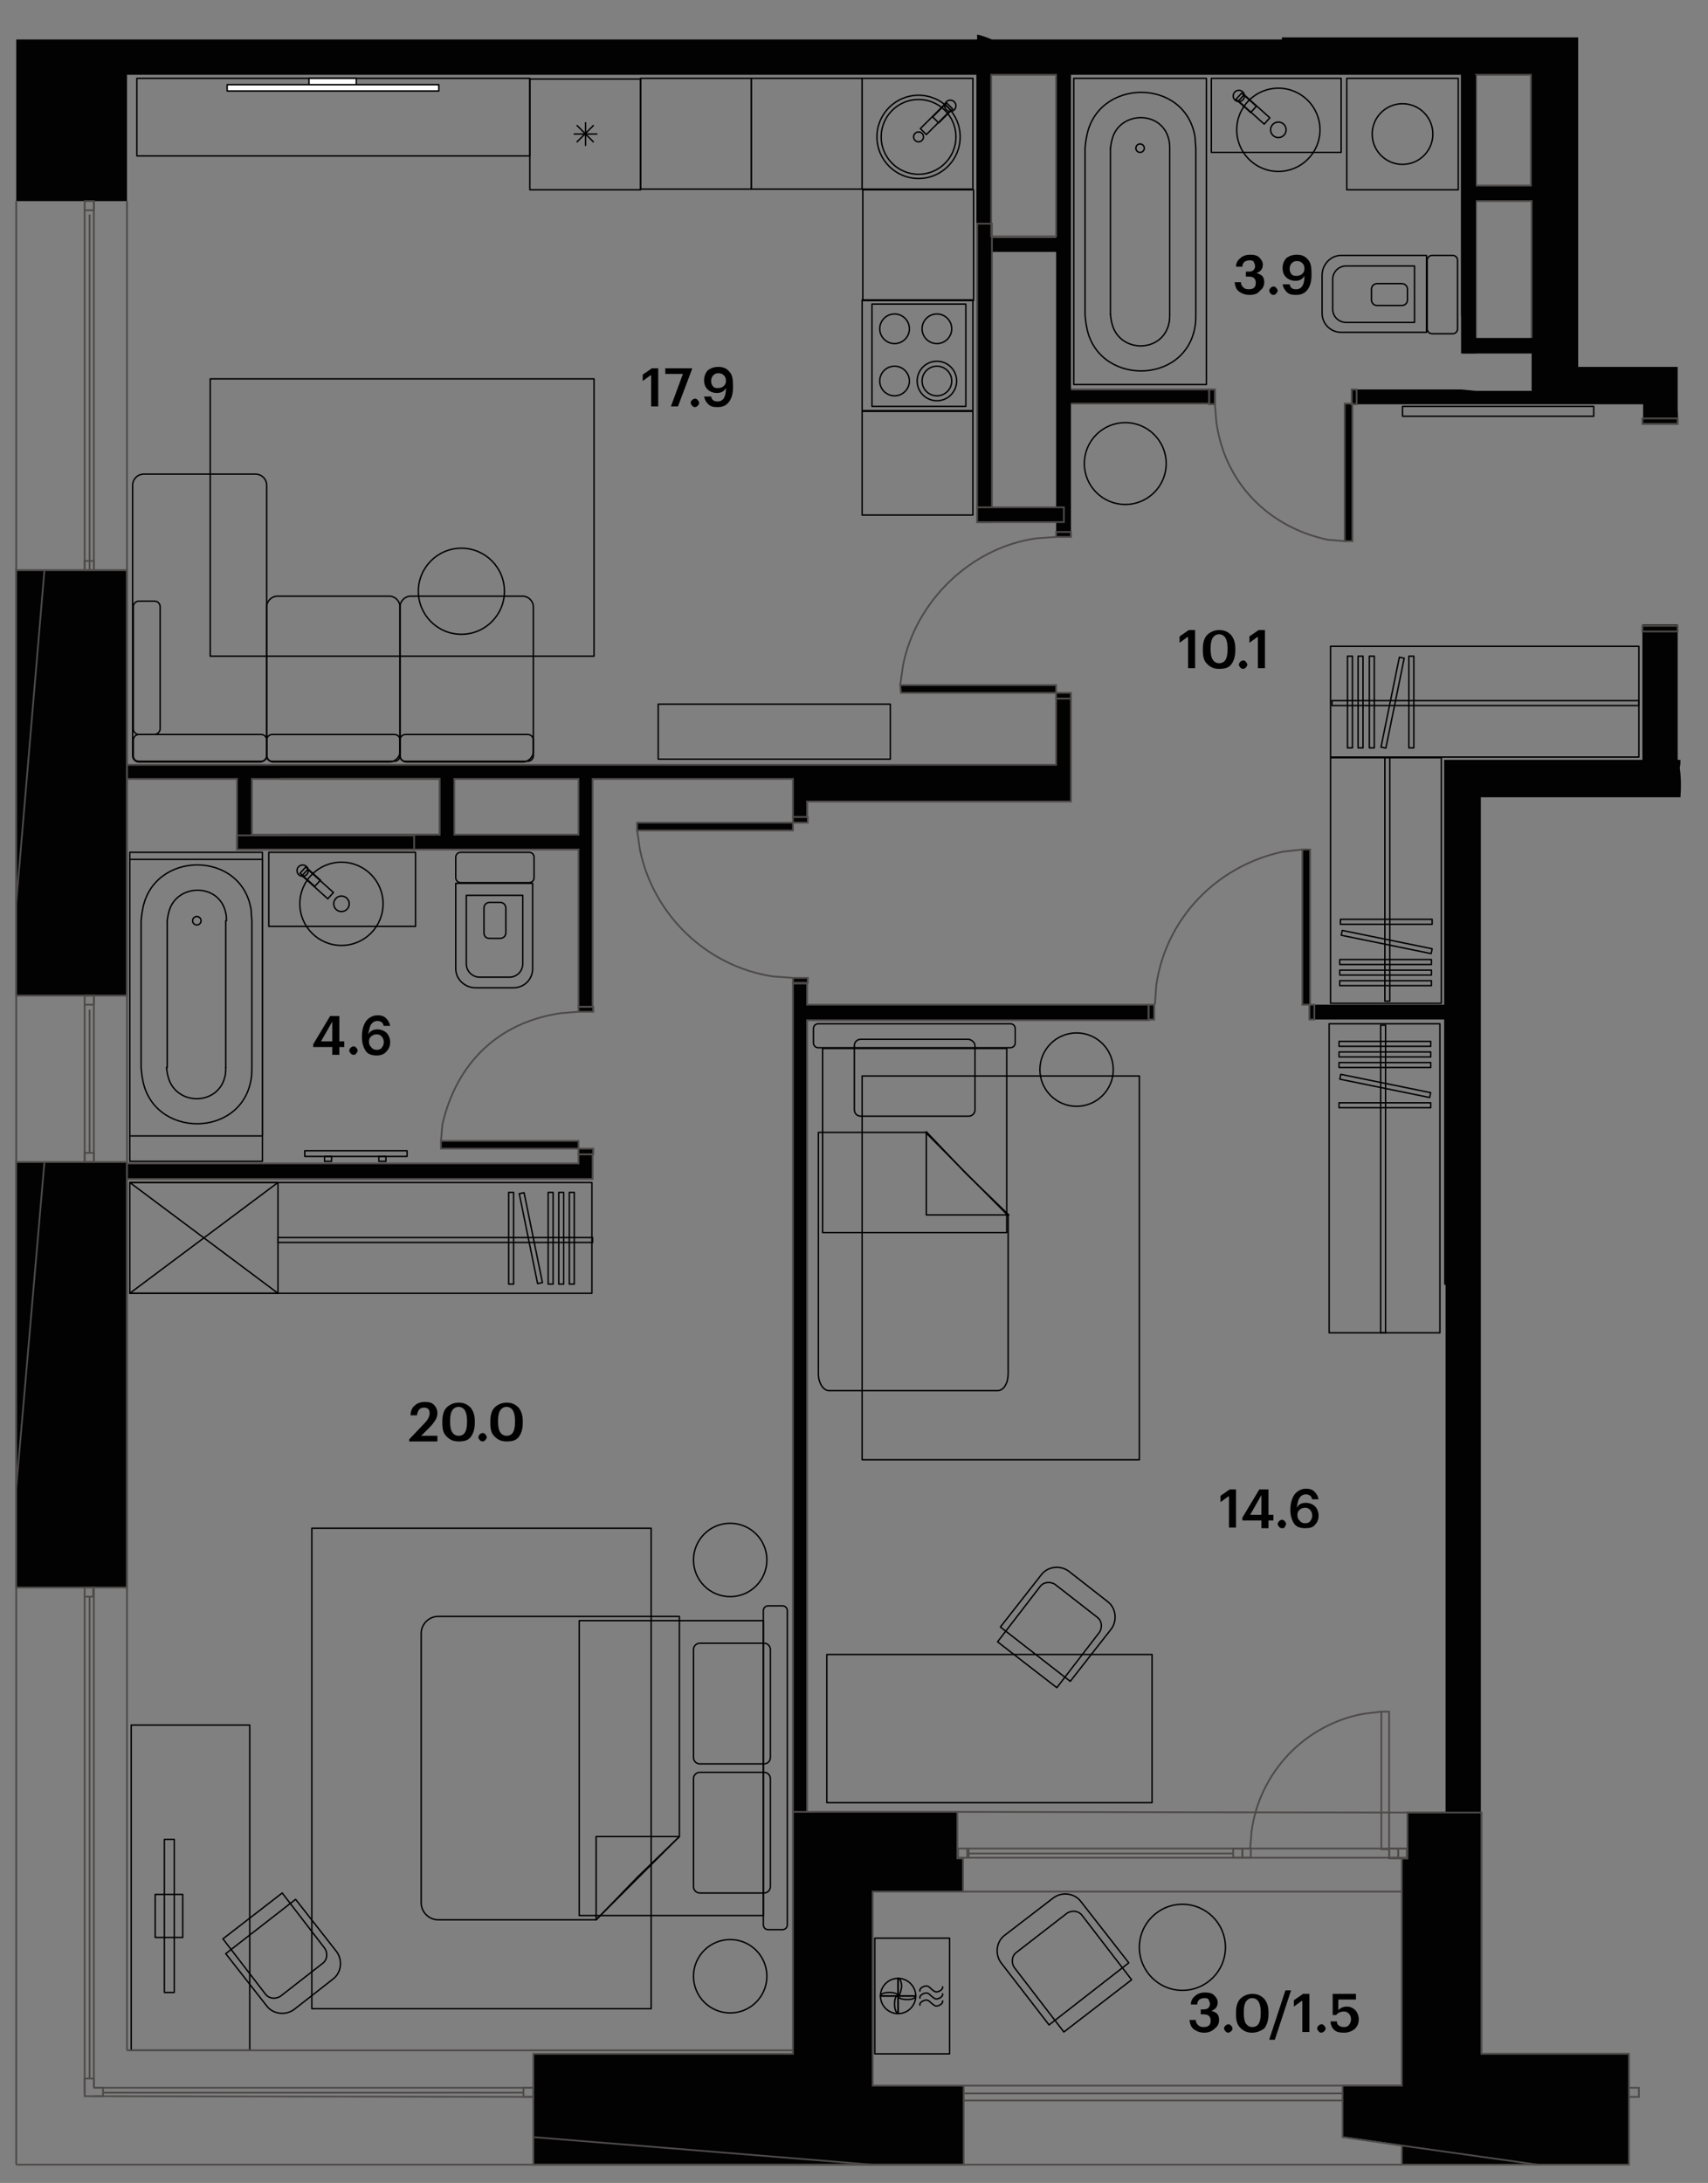 <?xml version="1.0" encoding="utf-8"?>
<!-- Generator: Adobe Illustrator 26.4.1, SVG Export Plug-In . SVG Version: 6.00 Build 0)  -->
<svg version="1.1" id="Слой_1" xmlns="http://www.w3.org/2000/svg" xmlns:xlink="http://www.w3.org/1999/xlink" x="0px" y="0px"
	 viewBox="0 0 242.1 309.4" style="enable-background:new 0 0 242.1 309.4;" xml:space="preserve">
<rect x="0" y="0" width="242.1" height="309.4" fill="#808080" stroke="none"/>
<style type="text/css">
	.st0{fill:none;stroke:#000000;stroke-width:9.921260e-02;stroke-linejoin:round;stroke-miterlimit:10;}
	.st1{fill:none;stroke:#000000;stroke-width:9.919813e-02;stroke-linejoin:round;stroke-miterlimit:9.998;}
	.st2{fill:none;stroke:#000000;stroke-width:0.1;stroke-miterlimit:10;}
	.st3{fill:none;stroke:#000000;stroke-width:0.1;stroke-linecap:round;stroke-linejoin:round;stroke-miterlimit:10;}
	.st4{fill:none;stroke:#000000;stroke-width:9.921260e-02;stroke-linecap:round;stroke-linejoin:round;stroke-miterlimit:10;}
	.st5{fill:none;stroke:#000000;stroke-width:9.921260e-02;stroke-miterlimit:10;}
	.st6{fill:none;stroke:#000000;stroke-width:9.921260e-02;stroke-linecap:round;stroke-miterlimit:10;}
	.st7{fill:none;stroke:#000000;stroke-width:0.1;stroke-linecap:round;stroke-miterlimit:10;}
	.st8{fill:none;stroke:#000000;stroke-width:0.1;stroke-linejoin:round;stroke-miterlimit:10;}
	.st9{fill:none;stroke:#000000;stroke-width:0.1;stroke-linecap:square;stroke-miterlimit:10;}
	.st10{fill:none;stroke:#000000;stroke-width:7.802815e-02;stroke-miterlimit:10;}
	.st11{fill:none;}
	.st12{fill:none;stroke:#000000;stroke-width:9.921260e-02;stroke-linejoin:bevel;stroke-miterlimit:22.926;}
	.st13{fill:none;stroke:#000000;stroke-width:9.921069e-02;stroke-miterlimit:22.925;}
	.st14{fill:none;stroke:#000000;stroke-width:9.921260e-02;stroke-miterlimit:22.926;}
	.st15{stroke:#000000;stroke-width:0.283;stroke-miterlimit:10;}
	.st16{stroke:#000000;stroke-width:0.416;stroke-miterlimit:10;}
	.st17{stroke:#000000;stroke-width:0.29;stroke-miterlimit:10;}
	.st18{stroke:#000000;stroke-width:0.34;stroke-miterlimit:10;}
	.st19{fill:none;stroke:#000000;stroke-width:0.283;stroke-miterlimit:10;}
	.st20{fill-rule:evenodd;clip-rule:evenodd;}
	.st21{fill-rule:evenodd;clip-rule:evenodd;fill:#FFFFFF;}
	.st22{fill:#FFFFFF;}
	.st23{fill:#F0F0F1;}
	.st24{fill:#FFFFFF;stroke:#000000;stroke-width:0.451;stroke-linecap:round;stroke-linejoin:round;stroke-miterlimit:10.001;}
	.st25{fill:#FFFFFF;stroke:#000000;stroke-width:0.451;stroke-linecap:round;stroke-linejoin:round;stroke-miterlimit:9.998;}
	.st26{fill:none;stroke:#4D4B4A;stroke-width:0.626;stroke-miterlimit:10;}
	.st27{fill:none;stroke:#000000;stroke-width:9.919111e-02;stroke-linejoin:round;stroke-miterlimit:9.998;}
	.st28{fill:none;stroke:#000000;stroke-width:8.411158e-02;stroke-linejoin:round;stroke-miterlimit:10;}
	.st29{fill:none;stroke:#000000;stroke-width:9.921165e-02;stroke-miterlimit:22.925;}
	.st30{fill:none;stroke:#000000;stroke-width:0.109;stroke-miterlimit:10;}
	.st31{stroke:#000000;stroke-width:0.309;stroke-miterlimit:10;}
	.st32{stroke:#000000;stroke-width:0.37;stroke-miterlimit:10;}
	.st33{fill:none;stroke:#000000;stroke-width:0.309;stroke-miterlimit:10;}
	.st34{stroke:#000000;stroke-width:0.269;stroke-miterlimit:10;}
	.st35{fill:none;stroke:#000000;stroke-width:0.108;stroke-linejoin:round;stroke-miterlimit:10;}
	.st36{fill:none;stroke:#000000;stroke-width:0.108;stroke-linejoin:round;stroke-miterlimit:9.998;}
	.st37{fill:none;stroke:#000000;stroke-width:0.109;stroke-linecap:round;stroke-linejoin:round;stroke-miterlimit:10;}
	.st38{fill:none;stroke:#000000;stroke-width:0.108;stroke-linecap:round;stroke-linejoin:round;stroke-miterlimit:10;}
	.st39{fill:none;stroke:#000000;stroke-width:0.108;stroke-miterlimit:10;}
	.st40{fill:none;stroke:#000000;stroke-width:0.108;stroke-linecap:round;stroke-miterlimit:10;}
	.st41{fill:none;stroke:#000000;stroke-width:0.109;stroke-linecap:round;stroke-miterlimit:10;}
	.st42{fill:none;stroke:#000000;stroke-width:0.109;stroke-linecap:square;stroke-miterlimit:10;}
	.st43{fill:none;stroke:#000000;stroke-width:0.109;stroke-linejoin:round;stroke-miterlimit:10;}
	.st44{fill:none;stroke:#000000;stroke-width:0.108;stroke-linejoin:bevel;stroke-miterlimit:22.926;}
	.st45{fill:none;stroke:#000000;stroke-width:0.108;stroke-miterlimit:22.926;}
	.st46{fill:none;stroke:#000000;stroke-width:0.105;stroke-miterlimit:10;}
	.st47{fill:none;stroke:#000000;stroke-width:0.103;stroke-linecap:round;stroke-linejoin:round;stroke-miterlimit:10;}
	.st48{fill:none;stroke:#000000;stroke-width:0.103;stroke-miterlimit:10;}
	.st49{fill:none;stroke:#000000;stroke-width:0.122;stroke-miterlimit:10;}
	.st50{fill:none;stroke:#000000;stroke-width:0.104;stroke-miterlimit:10;}
	.st51{stroke:#000000;stroke-width:0.278;stroke-miterlimit:10;}
	.st52{stroke:#000000;stroke-width:0.283;stroke-miterlimit:10;}
	.st53{stroke:#000000;stroke-width:0.339;stroke-miterlimit:10;}
	.st54{stroke:#000000;stroke-width:0.302;stroke-miterlimit:10;}
	.st55{stroke:#000000;stroke-width:0.329;stroke-miterlimit:10;}
	.st56{stroke:#000000;stroke-width:0.369;stroke-miterlimit:10;}
	.st57{stroke:#000000;stroke-width:0.197;stroke-miterlimit:10;}
	.st58{stroke:#000000;stroke-width:0.251;stroke-miterlimit:10;}
	.st59{fill-rule:evenodd;clip-rule:evenodd;fill:#020202;}
	.st60{fill-rule:evenodd;clip-rule:evenodd;fill:#020202;stroke:#4D4A49;stroke-width:0.461;stroke-miterlimit:10;}
	.st61{fill:#020202;}
	.st62{fill:none;stroke:#4D4A49;stroke-width:0.461;stroke-miterlimit:10;}
	.st63{fill:#4E4B4A;stroke:#4D4A49;stroke-width:0.461;stroke-miterlimit:10;}
	.st64{fill:none;stroke:#4D4A49;stroke-width:0.448;stroke-miterlimit:10;}
	.st65{fill:#4D4A49;stroke:#4D4A49;stroke-width:0.461;stroke-miterlimit:10;}
	.st66{fill:none;stroke:#000000;stroke-width:0.369;stroke-linecap:round;stroke-linejoin:round;stroke-miterlimit:10;}
	.st67{fill:none;stroke:#000000;stroke-width:0.369;stroke-linecap:round;stroke-linejoin:round;stroke-miterlimit:10;}
	.st68{fill:none;stroke:#000000;stroke-width:0.369;stroke-linecap:round;stroke-linejoin:round;stroke-miterlimit:10;}
	.st69{fill:none;stroke:#000000;stroke-width:0.106;stroke-linecap:round;stroke-linejoin:round;stroke-miterlimit:10;}
	.st70{fill:none;stroke:#000000;stroke-width:0.1;stroke-linecap:round;stroke-miterlimit:10;}
	.st71{fill:none;stroke:#000000;stroke-width:0.1;stroke-linecap:round;stroke-miterlimit:10.001;}
	.st72{stroke:#FFFFFF;stroke-miterlimit:10;}
	.st73{stroke:#FFFFFF;stroke-width:1.06;stroke-miterlimit:10;}
	.st74{fill:none;stroke:#000000;stroke-width:0.106;stroke-linecap:round;stroke-linejoin:round;stroke-miterlimit:9.999;}
	.st75{fill:none;stroke:#000000;stroke-width:0.106;stroke-linecap:round;stroke-linejoin:round;stroke-miterlimit:10;}
	.st76{fill:none;stroke:#000000;stroke-width:0.106;stroke-linecap:round;stroke-linejoin:round;stroke-miterlimit:10;}
	.st77{fill:none;stroke:#000000;stroke-width:0.106;stroke-linecap:round;stroke-linejoin:round;stroke-miterlimit:10;}
	.st78{fill:none;stroke:#000000;stroke-width:0.106;stroke-linecap:round;stroke-linejoin:round;stroke-miterlimit:10;}
	.st79{fill-rule:evenodd;clip-rule:evenodd;fill:#020202;stroke:#4D4A49;stroke-width:0.25;stroke-miterlimit:10;}
	.st80{fill:none;stroke:#4D4A49;stroke-width:0.25;stroke-miterlimit:10;}
	.st81{fill:none;stroke:#000000;stroke-width:0.2;stroke-linecap:round;stroke-linejoin:round;stroke-miterlimit:10;}
	.st82{fill:none;stroke:#000000;stroke-width:0.2;stroke-linecap:round;stroke-linejoin:round;stroke-miterlimit:10;}
	.st83{fill:none;stroke:#000000;stroke-width:0.2;stroke-linecap:round;stroke-linejoin:round;stroke-miterlimit:10;}
	.st84{fill:#FFFFFF;stroke:#000000;stroke-width:0.204;stroke-linecap:round;stroke-linejoin:round;stroke-miterlimit:10;}
	.st85{fill:none;stroke:#000000;stroke-width:9.920169e-02;stroke-linejoin:round;stroke-miterlimit:9.999;}
	.st86{fill:none;stroke:#000000;stroke-width:0.183;stroke-miterlimit:10;}
	.st87{fill:none;stroke:#000000;stroke-width:9.921035e-02;stroke-miterlimit:22.925;}
	.st88{fill:none;stroke:#000000;stroke-width:0.125;stroke-linejoin:round;stroke-miterlimit:10;}
	.st89{fill:none;stroke:#000000;stroke-width:0.125;stroke-linejoin:round;stroke-miterlimit:10;}
	.st90{fill:none;stroke:#000000;stroke-width:0.112;stroke-miterlimit:10;}
	.st91{fill:none;stroke:#000000;stroke-width:0.115;stroke-miterlimit:10;}
	.st92{stroke:#000000;stroke-width:0.227;stroke-miterlimit:10;}
	.st93{fill:none;stroke:#000000;stroke-width:9.563054e-02;stroke-miterlimit:10;}
	.st94{fill:none;stroke:#000000;stroke-width:0.117;stroke-linecap:round;stroke-linejoin:round;stroke-miterlimit:10;}
	.st95{fill:none;stroke:#000000;stroke-width:8.754965e-02;stroke-miterlimit:10;}
	.st96{fill:none;stroke:#000000;stroke-width:0.106;stroke-miterlimit:10;}
	.st97{fill:none;stroke:#000000;stroke-width:6.280223e-02;stroke-miterlimit:10;}
	.st98{fill:none;stroke:#000000;stroke-width:0.135;stroke-miterlimit:10;}
	.st99{fill:none;stroke:#000000;stroke-width:9.919109e-02;stroke-linejoin:round;stroke-miterlimit:9.998;}
	.st100{fill:none;stroke:#000000;stroke-width:9.635107e-02;stroke-linejoin:round;stroke-miterlimit:10;}
	.st101{fill:none;stroke:#000000;stroke-width:9.633018e-02;stroke-linejoin:round;stroke-miterlimit:9.998;}
	.st102{fill:none;stroke:#000000;stroke-width:9.455971e-02;stroke-linejoin:bevel;stroke-miterlimit:22.926;}
	.st103{stroke:#000000;stroke-width:0.318;stroke-miterlimit:10;}
	.st104{stroke:#000000;stroke-width:0.297;stroke-miterlimit:10;}
	.st105{stroke:#000000;stroke-width:0.323;stroke-miterlimit:10;}
	.st106{stroke:#000000;stroke-width:0.278;stroke-miterlimit:10;}
	.st107{stroke:#000000;stroke-width:5.346159e-02;stroke-miterlimit:10;}
	.st108{stroke:#000000;stroke-width:0.153;stroke-miterlimit:10;}
	.st109{stroke:#000000;stroke-width:0.129;stroke-miterlimit:10;}
	.st110{stroke:#000000;stroke-width:8.933464e-02;stroke-miterlimit:10;}
	.st111{stroke:#000000;stroke-width:6.468982e-02;stroke-miterlimit:10;}
	.st112{stroke:#000000;stroke-width:0.171;stroke-miterlimit:10;}
	.st113{stroke:#000000;stroke-width:0.168;stroke-miterlimit:10;}
	.st114{stroke:#000000;stroke-width:0.341;stroke-miterlimit:10;}
	.st115{stroke:#000000;stroke-width:0.125;stroke-miterlimit:10;}
	.st116{stroke:#000000;stroke-width:0.356;stroke-miterlimit:10;}
	.st117{stroke:#000000;stroke-width:0.136;stroke-miterlimit:10;}
	.st118{stroke:#000000;stroke-width:0.218;stroke-miterlimit:10;}
	.st119{stroke:#000000;stroke-width:0.191;stroke-miterlimit:10;}
	.st120{stroke:#000000;stroke-width:8.924512e-02;stroke-miterlimit:10;}
	.st121{stroke:#000000;stroke-width:9.142701e-02;stroke-miterlimit:10;}
	.st122{stroke:#000000;stroke-width:0.136;stroke-miterlimit:10;}
	.st123{fill:none;stroke:#000000;stroke-width:9.115408e-02;stroke-miterlimit:10;}
	.st124{fill:none;stroke:#000000;stroke-width:0.262;stroke-miterlimit:10;}
	.st125{stroke:#000000;stroke-width:0.358;stroke-miterlimit:10;}
	.st126{stroke:#000000;stroke-width:8.078648e-02;stroke-miterlimit:10;}
	.st127{stroke:#000000;stroke-width:0.247;stroke-miterlimit:10;}
	.st128{stroke:#000000;stroke-width:0.263;stroke-miterlimit:10;}
	.st129{stroke:#000000;stroke-width:8.138362e-02;stroke-miterlimit:10;}
	.st130{stroke:#000000;stroke-width:0.299;stroke-miterlimit:10;}
	.st131{stroke:#000000;stroke-width:5.665839e-02;stroke-miterlimit:10;}
	.st132{stroke:#000000;stroke-width:0.139;stroke-miterlimit:10;}
	.st133{fill:none;stroke:#000000;stroke-width:9.919461e-02;stroke-linejoin:round;stroke-miterlimit:9.998;}
	.st134{fill:none;stroke:#000000;stroke-width:9.919665e-02;stroke-linejoin:round;stroke-miterlimit:9.998;}
	.st135{fill:none;stroke:#000000;stroke-width:9.919868e-02;stroke-linejoin:round;stroke-miterlimit:9.998;}
	.st136{stroke:#000000;stroke-width:0.291;stroke-miterlimit:10;}
</style>
<g>
	<path class="st59" d="M18,110.4h15.7v7.9v2.1H82v22.3v0.7h2v-0.7v-22.3v-2.1v-7.9h28.4v3.1v2.2v0.8h2.1v-0.8v-2.2h37.3v-3.1v-2.1
		l0,0V99v-0.8h-2.1v-1.1h-22.1l0.1,1.1h22V99v9.4H18V80.9H2.3v60.3H18V110.4z M64.4,110.4H82v7.9H64.4V110.4z M35.8,110.4h26.5v7.9
		H35.8V110.4z"/>
	<path class="st59" d="M237.8,58.1v-0.8l0,0V52h-14.1V5.6l0,0V5.3l0,0h-3.1h-38.9v0.3h-41.1c0,0-1.4-0.6-2.1-0.7v0.7H2.3v22.9H18
		V10.6h120.4v25.1h11.3v40.4h2.1V57.2h20.5v-2.1h-20.5V35.7l0,0v-2.1l0,0v-23h55.3v34.2c0.3-0.1,0.7-0.1,1.1-0.1c0.3,0,0.7,0,1,0.1
		V28.5h7.9v26.9h-7.9l-2.1-0.2h-14.7v2.1h40.5V60h5L237.8,58.1L237.8,58.1z M149.7,33.7h-9.2V10.6h9.2V33.7z M217.1,26.3h-7.8V10.6
		h7.8V26.3z"/>
	<polygon class="st59" points="84,164.9 84,163.6 84,162.8 82,162.8 82,163.6 82,164.9 18,164.9 18,164.7 2.3,164.7 2.3,225 18,225 
		18,167.1 84,167.1 	"/>
	<polygon class="st59" points="114.4,142.4 114.4,139.4 114.4,138.6 112.4,138.6 112.4,139.4 112.4,142.4 112.4,144.6 112.4,256.8 
		112.4,263.4 112.4,268.1 112.4,291.1 75.6,291.1 75.6,295.6 75.6,306.8 136.6,306.8 136.6,295.6 123.7,295.6 123.7,291.1 
		123.7,268.1 136.5,268.1 136.5,263.4 135.7,263.4 135.7,256.8 114.4,256.8 114.4,144.6 162.8,144.6 163.6,144.6 163.6,142.4 
		162.8,142.4 	"/>
	<rect x="191.6" y="55.2" class="st59" width="0.7" height="2.1"/>
	<rect x="190.6" y="57.2" class="st59" width="1.1" height="19.5"/>
	<rect x="185.6" y="142.4" class="st59" width="0.7" height="2.1"/>
	<rect x="184.6" y="120.4" class="st59" width="1.1" height="22"/>
	<rect x="90.3" y="116.6" class="st59" width="22.1" height="1.1"/>
	<rect x="62.5" y="161.7" class="st59" width="19.5" height="1.1"/>
	<rect x="138.5" y="31.7" class="st79" width="2.1" height="42.3"/>
	<rect x="138.5" y="71.9" class="st79" width="12.3" height="2.1"/>
	<path class="st59" d="M238.2,107.7h-0.4v-13V91v-2.5h-5v19.2h-28.1v34.7h-18.3v2.1h18.3v37.6h0.2v74.7h-5.5v6.5h-0.7v32.2h-8.4v7.3
		l8.4,1.2v2.7h32.2V291h-21V113h28.3c0.1-1.4,0.1-2.7-0.1-4.2C238.2,108.4,238.2,108.1,238.2,107.7z"/>
	<rect x="33.6" y="118.4" class="st79" width="25.1" height="2"/>
</g>
<g>
	<polygon class="st80" points="230.9,306.8 198.7,306.8 198.7,304.1 190.3,302.9 190.3,295.6 198.7,295.6 198.7,263.4 199.5,263.4 
		199.5,256.9 210,256.9 210,291.1 230.9,291.1 	"/>
	<line class="st80" x1="198.7" y1="304.1" x2="217.9" y2="306.8"/>
	<polygon class="st80" points="135.7,256.8 135.7,263.4 136.5,263.4 136.5,268.1 123.7,268.1 123.7,295.6 136.6,295.6 136.6,306.8 
		75.6,306.8 75.6,291.1 112.4,291.1 112.4,256.8 	"/>
	<line class="st80" x1="75.6" y1="302.9" x2="123.5" y2="306.8"/>
	<rect x="2.3" y="164.7" class="st80" width="15.7" height="60.3"/>
	<line class="st80" x1="6.3" y1="164.7" x2="2.3" y2="210.9"/>
	<rect x="2.3" y="80.8" class="st80" width="15.7" height="60.3"/>
	<line class="st80" x1="6.3" y1="80.8" x2="2.3" y2="128"/>
	<line class="st80" x1="135.7" y1="256.8" x2="199.5" y2="256.9"/>
	<line class="st80" x1="198.7" y1="268.1" x2="136.5" y2="268.1"/>
	<line class="st80" x1="136.6" y1="295.6" x2="190.3" y2="295.6"/>
	<rect x="140.5" y="10.6" class="st80" width="9.2" height="22.9"/>
	<rect x="209.2" y="10.6" class="st80" width="7.8" height="15.7"/>
	<rect x="209.2" y="28.5" class="st80" width="7.9" height="20.5"/>
	<polyline class="st80" points="151.8,57.2 171.4,57.2 171.4,55.2 151.8,55.2 	"/>
	<polyline class="st80" points="18,167.1 84,167.1 84,163.6 82,163.6 82,164.9 18,164.9 	"/>
	<polyline class="st80" points="18,110.4 33.6,110.4 33.6,120.4 82,120.4 82,142.7 84,142.7 84,110.4 112.4,110.4 112.4,115.8 
		114.4,115.8 114.4,113.6 151.8,113.6 151.8,99 149.7,99 149.7,108.4 18,108.4 	"/>
	<polyline class="st80" points="39.8,118.3 62.3,118.3 62.3,110.4 39.8,110.4 	"/>
	<rect x="35.7" y="110.4" class="st80" width="26.6" height="7.9"/>
	<rect x="64.4" y="110.4" class="st80" width="17.6" height="7.9"/>
	<polyline class="st80" points="162.8,142.4 114.4,142.4 114.4,139.4 112.4,139.4 112.4,256.8 	"/>
	<polyline class="st80" points="114.4,256.8 114.4,144.6 162.8,144.6 162.8,142.4 	"/>
	<rect x="190.6" y="57.2" class="st80" width="1.1" height="19.5"/>
	<rect x="191.6" y="55.2" class="st80" width="0.7" height="2.1"/>
	<rect x="171.4" y="55.2" class="st80" width="0.8" height="2.1"/>
	<path class="st80" d="M172.2,57.2l0.2,2.5c1.1,8.6,7.3,15,15.8,16.8l2.4,0.2"/>
	<polygon class="st80" points="149.7,97.1 149.7,98.2 127.7,98.2 127.6,97.1 	"/>
	<rect x="149.7" y="98.2" class="st80" width="2.1" height="0.8"/>
	<rect x="149.7" y="75.4" class="st80" width="2.1" height="0.7"/>
	<path class="st80" d="M149.7,76.1l-2.8,0.2c-9.3,1.3-17.1,8.9-18.9,18l-0.4,2.8"/>
	<rect x="232.8" y="88.7" class="st80" width="5" height="0.8"/>
	<rect x="232.8" y="59.3" class="st80" width="5" height="0.8"/>
	<rect x="184.6" y="120.4" class="st80" width="1.1" height="22"/>
	<rect x="185.6" y="142.4" class="st80" width="0.7" height="2.1"/>
	<rect x="162.8" y="142.4" class="st80" width="0.8" height="2.1"/>
	<path class="st80" d="M184.7,120.4l-2.8,0.3c-9.4,2-16.6,9.4-18,18.9l-0.2,2.8"/>
	<rect x="90.3" y="116.6" class="st80" width="22.1" height="1.1"/>
	<rect x="112.4" y="138.6" class="st80" width="2.1" height="0.7"/>
	<rect x="112.4" y="115.8" class="st80" width="2.1" height="0.8"/>
	<path class="st80" d="M90.3,117.6l0.4,2.8c1.9,9.3,9.5,16.6,18.9,18l2.8,0.2"/>
	<rect x="62.5" y="161.7" class="st80" width="19.5" height="1.1"/>
	<rect x="82" y="162.8" class="st80" width="2.1" height="0.8"/>
	<rect x="82" y="142.7" class="st80" width="2.1" height="0.7"/>
	<path class="st80" d="M82,143.4l-2.5,0.2c-8.9,1.3-14.8,7.1-16.8,15.8l-0.2,2.4"/>
	<line class="st80" x1="18" y1="290.6" x2="18" y2="28.5"/>
	<polyline class="st80" points="12,80.8 13.3,80.8 13.3,28.5 	"/>
	<polyline class="st80" points="13.3,29.8 12,29.8 12,80.8 	"/>
	<line class="st80" x1="12.7" y1="80.8" x2="12.7" y2="30.4"/>
	<polyline class="st80" points="12,80.8 12,79.5 13.3,79.5 13.3,80.8 	"/>
	<polyline class="st80" points="12,29.8 12,28.5 13.3,28.5 13.3,29.8 	"/>
	<polyline class="st80" points="12,225 13.3,225 13.3,295.9 	"/>
	<line class="st80" x1="12" y1="296.5" x2="12" y2="226.3"/>
	<line class="st80" x1="12.7" y1="226.3" x2="12.7" y2="294.6"/>
	<polyline class="st80" points="12,225 12,226.3 13.2,226.3 13.2,225 	"/>
	<polyline class="st80" points="12,295.9 12,294.6 13.3,294.6 13.3,295.9 	"/>
	<polyline class="st80" points="75.6,297.2 75.6,295.9 13.3,295.9 	"/>
	<polyline class="st80" points="12,295.9 12,297.1 75.6,297.2 	"/>
	<line class="st80" x1="74.2" y1="296.6" x2="14.6" y2="296.6"/>
	<polyline class="st80" points="75.6,297.2 74.2,297.2 74.2,295.9 75.6,295.9 	"/>
	<polyline class="st80" points="13.3,297.1 14.6,297.1 14.6,295.9 13.3,295.9 	"/>
	<polyline class="st80" points="230.9,297.2 232.3,297.2 232.3,295.9 230.9,295.9 	"/>
	<rect x="137.3" y="262" class="st80" width="62.1" height="1.3"/>
	<polyline class="st80" points="199.5,262 198.2,262 198.2,263.4 199.5,263.4 	"/>
	<rect x="195.8" y="242.6" class="st80" width="1.1" height="19.5"/>
	<path class="st80" d="M195.8,242.6l-2.5,0.3c-8.3,1.5-14.8,8.3-15.9,16.7l-0.2,2.5"/>
	<polyline class="st80" points="198.2,262 196.9,262 196.9,263.4 198.2,263.4 	"/>
	<rect x="196.9" y="262" class="st80" width="1.3" height="1.3"/>
	<rect x="176.1" y="262" class="st80" width="1.2" height="1.3"/>
	<rect x="174.8" y="262" class="st80" width="1.3" height="1.3"/>
	<line class="st80" x1="174.8" y1="262.7" x2="137.4" y2="262.7"/>
	<rect x="135.8" y="262" class="st80" width="1.3" height="1.3"/>
	<line class="st80" x1="136.6" y1="297.7" x2="190.3" y2="297.7"/>
	<line class="st80" x1="136.6" y1="296.7" x2="190.3" y2="296.7"/>
	<polyline class="st80" points="12,164.7 13.3,164.7 13.3,141.1 	"/>
	<polyline class="st80" points="13.3,142.4 12,142.4 12,164.7 	"/>
	<line class="st80" x1="12.7" y1="163.4" x2="12.7" y2="143.1"/>
	<polyline class="st80" points="12,164.7 12,163.4 13.3,163.4 13.3,164.7 	"/>
	<polyline class="st80" points="12,142.4 12,141.1 13.3,141.1 13.3,142.4 	"/>
</g>
<g>
	<rect x="122.2" y="11.1" class="st81" width="15.7" height="15.7"/>
	<g>
		<circle class="st81" cx="130.2" cy="19.4" r="5.9"/>
		<circle class="st81" cx="130.2" cy="19.4" r="5.3"/>
		<circle class="st81" cx="130.2" cy="19.4" r="0.7"/>
		
			<rect x="130.2" y="16.3" transform="matrix(0.707 -0.707 0.707 0.707 26.88 98.755)" class="st82" width="4.9" height="1.2"/>
		
			<rect x="132.2" y="15.4" transform="matrix(0.707 -0.707 0.707 0.707 27.849 99.151)" class="st82" width="2.8" height="1.2"/>
		<circle class="st81" cx="134.7" cy="15" r="0.8"/>
	</g>
</g>
<g>
	<rect x="122.2" y="42.5" class="st81" width="15.7" height="15.7"/>
	<rect x="123.6" y="43.1" class="st81" width="13.3" height="14.5"/>
	<circle class="st81" cx="132.8" cy="54" r="2.8"/>
	<circle class="st81" cx="132.8" cy="46.6" r="2.1"/>
	<circle class="st81" cx="126.8" cy="46.6" r="2.1"/>
	<circle class="st81" cx="126.8" cy="54" r="2.1"/>
	<circle class="st81" cx="132.8" cy="54" r="2.1"/>
</g>
<rect x="122.3" y="26.9" class="st81" width="15.7" height="15.7"/>
<rect x="122.2" y="58.3" class="st81" width="15.7" height="14.7"/>
<g>
	<rect x="188.6" y="107.4" class="st81" width="15.7" height="34.8"/>
	<g>
		<rect x="196.3" y="107.3" class="st81" width="0.7" height="34.6"/>
		<rect x="189.9" y="139" class="st81" width="13" height="0.7"/>
		<rect x="189.9" y="137.5" class="st81" width="13" height="0.7"/>
		<rect x="189.9" y="136" class="st81" width="13" height="0.7"/>
		<rect x="190" y="130.3" class="st81" width="13" height="0.7"/>
		
			<rect x="196.1" y="127" transform="matrix(0.2 -0.98 0.98 0.2 26.439 299.336)" class="st81" width="0.7" height="13"/>
	</g>
</g>
<g>
	<rect x="188.6" y="91.6" class="st81" width="43.7" height="15.7"/>
	<g>
		<rect x="188.8" y="99.3" class="st81" width="43.5" height="0.7"/>
		<rect x="191" y="93" class="st81" width="0.7" height="13"/>
		<rect x="192.5" y="93" class="st81" width="0.7" height="13"/>
		<rect x="194.1" y="93" class="st81" width="0.7" height="13"/>
		<rect x="199.7" y="93" class="st81" width="0.7" height="13"/>
		
			<rect x="190.7" y="99.2" transform="matrix(0.2 -0.98 0.98 0.2 60.396 272.935)" class="st81" width="13" height="0.7"/>
	</g>
</g>
<circle class="st81" cx="159.5" cy="65.7" r="5.8"/>
<g>
	<g>
		<path class="st81" d="M187.4,39v5.4c0,1.5,1.2,2.7,2.7,2.7h12.1V36.2h-12.1C188.6,36.2,187.4,37.5,187.4,39z"/>
		<path class="st81" d="M200.5,37.7v8h-9.7c-1,0-1.9-0.8-1.9-1.9v-4.2c0-1,0.8-1.9,1.9-1.9L200.5,37.7z"/>
		<path class="st81" d="M194.4,41v1.5c0,0.4,0.3,0.8,0.8,0.8h3.5c0.4,0,0.8-0.3,0.8-0.8V41c0-0.4-0.3-0.8-0.8-0.8h-3.5
			C194.8,40.2,194.4,40.5,194.4,41z"/>
	</g>
	<path class="st81" d="M206.6,36.9v9.7c0,0.4-0.3,0.7-0.7,0.7H203c-0.4,0-0.7-0.3-0.7-0.7v-9.7c0-0.4,0.3-0.7,0.7-0.7h2.9
		C206.3,36.2,206.6,36.5,206.6,36.9z"/>
</g>
<g>
	<g>
		<path class="st81" d="M67.4,140h5.4c1.5,0,2.7-1.2,2.7-2.7v-12.1H64.6v12.1C64.6,138.8,65.9,140,67.4,140z"/>
		<path class="st81" d="M66.1,126.9h8v9.7c0,1-0.8,1.9-1.9,1.9H68c-1,0-1.9-0.8-1.9-1.9V126.9z"/>
		<path class="st81" d="M69.4,133h1.5c0.4,0,0.8-0.3,0.8-0.8v-3.5c0-0.4-0.3-0.8-0.8-0.8h-1.5c-0.4,0-0.8,0.3-0.8,0.8v3.5
			C68.6,132.7,68.9,133,69.4,133z"/>
	</g>
	<path class="st81" d="M65.3,120.8H75c0.4,0,0.7,0.3,0.7,0.7v2.9c0,0.4-0.3,0.7-0.7,0.7h-9.7c-0.4,0-0.7-0.3-0.7-0.7v-2.9
		C64.6,121.1,64.9,120.8,65.3,120.8z"/>
</g>
<g>
	<rect x="171.7" y="11.1" class="st81" width="18.4" height="10.5"/>
	<g>
		<circle class="st81" cx="181.2" cy="18.4" r="5.9"/>
		<circle class="st81" cx="181.2" cy="18.4" r="1.1"/>
		
			<rect x="177.2" y="13.1" transform="matrix(0.668 -0.744 0.744 0.668 47.431 137.404)" class="st83" width="1.2" height="4.9"/>
		
			<rect x="176.1" y="13.2" transform="matrix(0.668 -0.744 0.744 0.668 47.742 136.285)" class="st83" width="1.2" height="2.8"/>
		<circle class="st81" cx="175.6" cy="13.6" r="0.8"/>
	</g>
</g>
<rect x="198.8" y="57.6" class="st81" width="27.1" height="1.4"/>
<g>
	<rect x="122.2" y="152.5" class="st81" width="39.3" height="54.4"/>
</g>
<g>
	<rect x="29.8" y="53.7" class="st81" width="54.4" height="39.3"/>
</g>
<g>
	<rect x="38.1" y="120.8" class="st81" width="20.8" height="10.5"/>
	<circle class="st81" cx="48.4" cy="128.1" r="5.9"/>
	<circle class="st81" cx="48.4" cy="128.1" r="1.1"/>
	
		<rect x="44.4" y="122.9" transform="matrix(0.668 -0.744 0.744 0.668 -78.282 75.052)" class="st83" width="1.2" height="4.9"/>
	
		<rect x="43.4" y="122.9" transform="matrix(0.668 -0.744 0.744 0.668 -77.893 73.958)" class="st83" width="1.2" height="2.8"/>
	<circle class="st81" cx="42.9" cy="123.4" r="0.8"/>
</g>
<rect x="18.4" y="121.8" class="st81" width="18.8" height="42.8"/>
<rect x="18.4" y="120.8" class="st81" width="18.8" height="40.2"/>
<g>
	<path class="st81" d="M35.7,130.5v20.8c0,0,0,1.2-0.1,1.6c-1.3,8.5-14,8.5-15.4,0c-0.1-0.4-0.2-1.6-0.2-1.6v-20.8
		c0,0,0.1-1.1,0.2-1.5c1.4-8.5,14.1-8.6,15.4,0C35.6,129.4,35.7,130.5,35.7,130.5z"/>
	<path class="st81" d="M32,151.3c0,0,0,0.9-0.1,1.2c-0.9,4.3-7.1,4.3-8.1,0c-0.1-0.3-0.2-1.2-0.2-1.2"/>
	<line class="st81" x1="32" y1="151.3" x2="32" y2="130.5"/>
	<path class="st81" d="M23.7,130.5c0,0,0.1-0.8,0.2-1.1c0.9-4.2,7.2-4.4,8.1,0c0.1,0.3,0.1,1.1,0.1,1.1"/>
	<line class="st81" x1="23.7" y1="130.5" x2="23.7" y2="151.3"/>
	<circle class="st81" cx="27.9" cy="130.5" r="0.6"/>
</g>
<rect x="152.2" y="11.1" class="st81" width="18.8" height="43.4"/>
<g>
	<path class="st81" d="M169.5,21v23.6c0,0,0,1.2-0.1,1.6c-1.3,8.5-14,8.5-15.4,0c-0.1-0.4-0.2-1.6-0.2-1.6V21c0,0,0.1-1.1,0.2-1.5
		c1.4-8.5,14.1-8.6,15.4,0C169.4,19.9,169.5,21,169.5,21z"/>
	<path class="st81" d="M165.8,44.6c0,0,0,0.9-0.1,1.2c-0.9,4.3-7.1,4.3-8.1,0c-0.1-0.3-0.2-1.2-0.2-1.2"/>
	<line class="st81" x1="165.8" y1="44.6" x2="165.8" y2="21"/>
	<path class="st81" d="M157.4,21c0,0,0.1-0.8,0.2-1.1c0.9-4.2,7.2-4.4,8.1,0c0.1,0.3,0.1,1.1,0.1,1.1"/>
	<line class="st81" x1="157.4" y1="21" x2="157.4" y2="44.6"/>
	<circle class="st81" cx="161.6" cy="21" r="0.6"/>
</g>
<g>
	<g>
		<rect x="44.2" y="216.6" class="st81" width="48.1" height="68.1"/>
	</g>
	<g>
		<rect x="82.1" y="229.7" class="st81" width="26.1" height="41.8"/>
		<path class="st81" d="M62.1,272.1h22.4l11.8-11.8v-31.2H62.1c-1.3,0-2.4,1.1-2.4,2.4v38.2C59.7,271,60.8,272.1,62.1,272.1z"/>
		<path class="st81" d="M110.9,273.5h-2c-0.4,0-0.7-0.3-0.7-0.7v-44.5c0-0.4,0.3-0.7,0.7-0.7h2c0.4,0,0.7,0.3,0.7,0.7v44.5
			C111.6,273.2,111.3,273.5,110.9,273.5z"/>
		<polygon class="st81" points="84.5,260.3 96.3,260.3 90.4,266 84.5,272.1 		"/>
		<path class="st81" d="M108.3,268.3h-9.1c-0.5,0-0.9-0.4-0.9-0.9v-15.3c0-0.5,0.4-0.9,0.9-0.9h9.1c0.5,0,0.9,0.4,0.9,0.9v15.3
			C109.2,267.9,108.8,268.3,108.3,268.3z"/>
		<path class="st81" d="M108.3,250h-9.1c-0.5,0-0.9-0.4-0.9-0.9v-15.3c0-0.5,0.4-0.9,0.9-0.9h9.1c0.5,0,0.9,0.4,0.9,0.9v15.3
			C109.2,249.6,108.8,250,108.3,250z"/>
	</g>
	<circle class="st81" cx="103.5" cy="280.1" r="5.2"/>
	<circle class="st81" cx="103.5" cy="221.1" r="5.2"/>
</g>
<circle class="st81" cx="152.6" cy="151.6" r="5.2"/>
<g>
	<g>
		<rect x="116.6" y="148.6" class="st81" width="26.1" height="26.1"/>
		<path class="st81" d="M142.9,194.7v-22.4l-11.7-11.8H116v34.2c0,1.3,0.7,2.4,1.5,2.4h23.9C142.3,197.1,142.9,196,142.9,194.7z"/>
	</g>
	<path class="st81" d="M143.9,145.8v2c0,0.4-0.3,0.7-0.7,0.7H116c-0.4,0-0.7-0.3-0.7-0.7v-2c0-0.4,0.3-0.7,0.7-0.7h27.2
		C143.6,145.1,143.9,145.4,143.9,145.8z"/>
	<polygon class="st81" points="131.3,172.2 131.3,160.4 136.9,166.3 143,172.2 	"/>
	<path class="st81" d="M138.2,148.2v9.1c0,0.5-0.4,0.9-0.9,0.9H122c-0.5,0-0.9-0.4-0.9-0.9v-9.1c0-0.5,0.4-0.9,0.9-0.9h15.3
		C137.8,147.4,138.2,147.8,138.2,148.2z"/>
</g>
<g>
	<rect x="18.4" y="167.6" class="st81" width="65.5" height="15.7"/>
	<rect x="18.4" y="167.6" class="st81" width="21" height="15.7"/>
	<line class="st81" x1="39.4" y1="183.3" x2="18.4" y2="167.6"/>
	<line class="st81" x1="39.4" y1="167.6" x2="18.4" y2="183.3"/>
	<g>
		<rect x="39.4" y="175.4" class="st81" width="44.6" height="0.7"/>
		<rect x="80.7" y="169" class="st81" width="0.7" height="13"/>
		<rect x="79.2" y="169" class="st81" width="0.7" height="13"/>
		<rect x="77.7" y="169" class="st81" width="0.7" height="13"/>
		<rect x="72.1" y="169" class="st81" width="0.7" height="13"/>
		
			<rect x="74.8" y="169" transform="matrix(0.98 -0.2 0.2 0.98 -33.503 18.526)" class="st81" width="0.7" height="13"/>
	</g>
</g>
<g>
	<rect x="190.9" y="11.1" class="st81" width="15.8" height="15.8"/>
	<circle class="st81" cx="198.8" cy="19" r="4.3"/>
</g>
<rect x="93.3" y="99.8" class="st81" width="32.9" height="7.8"/>
<g>
	<rect x="188.4" y="145.1" class="st81" width="15.7" height="43.8"/>
	<g>
		<rect x="195.7" y="145.3" class="st81" width="0.7" height="43.6"/>
		<rect x="189.8" y="147.6" class="st81" width="13" height="0.7"/>
		<rect x="189.8" y="149.1" class="st81" width="13" height="0.7"/>
		<rect x="189.8" y="150.6" class="st81" width="13" height="0.7"/>
		<rect x="189.8" y="156.3" class="st81" width="13" height="0.7"/>
		
			<rect x="195.9" y="147.3" transform="matrix(0.2 -0.98 0.98 0.2 6.374 315.476)" class="st81" width="0.7" height="13"/>
	</g>
</g>
<g>
	<path class="st81" d="M141.8,230.6l9.9,7.7l5.8-7.4c0.9-1.2,0.7-3-0.5-3.9l-5.5-4.3c-1.2-0.9-3-0.7-3.9,0.5L141.8,230.6z"/>
	<path class="st81" d="M141.4,232.7l8.4,6.5l6-7.8c0.5-0.7,0.4-1.7-0.3-2.2l-5.9-4.6c-0.7-0.5-1.7-0.4-2.2,0.3L141.4,232.7z"/>
</g>
<rect x="117.2" y="234.5" class="st81" width="46.1" height="21"/>
<g>
	<path class="st81" d="M32,276.9l9.9-7.7l5.8,7.4c0.9,1.2,0.7,3-0.5,3.9l-5.5,4.3c-1.2,0.9-3,0.7-3.9-0.5L32,276.9z"/>
	<path class="st81" d="M31.6,274.8l8.4-6.5l6,7.8c0.5,0.7,0.4,1.7-0.3,2.2l-5.9,4.6c-0.7,0.5-1.7,0.4-2.2-0.3L31.6,274.8z"/>
</g>
<rect x="18.6" y="244.5" class="st81" width="16.8" height="46.1"/>
<g>
	<rect x="22" y="268.5" class="st81" width="3.9" height="6.1"/>
	<rect x="23.3" y="260.7" class="st81" width="1.4" height="21.7"/>
</g>
<rect x="19.4" y="11.1" class="st81" width="55.7" height="11"/>
<g>
	<rect x="32.2" y="12" class="st84" width="30" height="0.9"/>
	<rect x="43.8" y="11.1" class="st84" width="6.7" height="0.9"/>
</g>
<g>
	<path class="st81" d="M160,278.2l-11.3,8.8l-6.8-8.8c-0.9-1.2-0.7-3,0.5-3.9l6.9-5.3c1.2-0.9,3-0.7,3.9,0.5L160,278.2z"/>
	<path class="st81" d="M160.4,280.6l-9.6,7.4l-7-9.1c-0.5-0.7-0.4-1.7,0.3-2.2l7.1-5.5c0.7-0.5,1.7-0.4,2.2,0.3L160.4,280.6z"/>
</g>
<circle class="st81" cx="167.6" cy="276" r="6.1"/>
<g>
	<path class="st81" d="M56.7,107V86c0-0.8,0.7-1.5,1.5-1.5h15.9c0.8,0,1.5,0.7,1.5,1.5v20.5c0,0.8-0.7,1.5-1.5,1.5H57.6
		C57.1,108,56.7,107.6,56.7,107z"/>
	<path class="st81" d="M37.8,107.1V68.8c0-0.9-0.7-1.6-1.6-1.6H20.4c-0.9,0-1.6,0.7-1.6,1.6v38.3c0,0.5,0.4,0.9,0.9,0.9h17.1
		C37.4,108,37.8,107.6,37.8,107.1z"/>
	<path class="st81" d="M37.8,107V86c0-0.8,0.7-1.5,1.5-1.5h15.9c0.8,0,1.5,0.7,1.5,1.5v20.5c0,0.8-0.7,1.5-1.5,1.5H38.7
		C38.2,108,37.8,107.5,37.8,107z"/>
	<path class="st81" d="M18.9,107.1v-2.2c0-0.5,0.4-0.8,0.8-0.8H37c0.5,0,0.8,0.4,0.8,0.8v2.2c0,0.5-0.4,0.8-0.8,0.8H19.7
		C19.2,107.9,18.9,107.6,18.9,107.1z"/>
	<path class="st81" d="M21.9,104.1h-2.2c-0.5,0-0.8-0.4-0.8-0.8V86c0-0.5,0.4-0.8,0.8-0.8h2.2c0.5,0,0.8,0.4,0.8,0.8v17.3
		C22.7,103.7,22.3,104.1,21.9,104.1z"/>
	<path class="st81" d="M37.8,107.1v-2.2c0-0.5,0.4-0.8,0.8-0.8h17.3c0.5,0,0.8,0.4,0.8,0.8v2.2c0,0.5-0.4,0.8-0.8,0.8H38.6
		C38.1,107.9,37.8,107.6,37.8,107.1z"/>
	<path class="st81" d="M56.7,107.1v-2.2c0-0.5,0.4-0.8,0.8-0.8h17.3c0.5,0,0.8,0.4,0.8,0.8v2.2c0,0.5-0.4,0.8-0.8,0.8H57.5
		C57,107.9,56.7,107.6,56.7,107.1z"/>
</g>
<circle class="st81" cx="65.4" cy="83.8" r="6.1"/>
<g>
	<rect x="75.1" y="11.2" class="st81" width="15.7" height="15.7"/>
	<line class="st81" x1="83" y1="17.4" x2="83" y2="20.6"/>
	<line class="st81" x1="81.4" y1="19" x2="84.6" y2="19"/>
	<line class="st81" x1="81.8" y1="17.8" x2="84.1" y2="20.1"/>
	<line class="st81" x1="81.8" y1="20.1" x2="84.1" y2="17.8"/>
</g>
<rect x="106.5" y="11.1" class="st81" width="15.7" height="15.7"/>
<rect x="90.8" y="11.1" class="st81" width="15.7" height="15.7"/>
<g>
	<rect x="124" y="274.7" class="st81" width="10.6" height="16.4"/>
	<g>
		<circle class="st81" cx="127.3" cy="282.9" r="2.5"/>
		<line class="st81" x1="127.3" y1="285.4" x2="127.3" y2="280.4"/>
		<line class="st81" x1="129.7" y1="282.9" x2="124.8" y2="282.9"/>
		<path class="st81" d="M127.3,285.3L127.3,285.3v-2.5l0,0c-0.3,0-0.5,0.5-0.5,1.2C126.8,284.8,127,285.3,127.3,285.3z"/>
		<path class="st81" d="M127.3,282.9L127.3,282.9v-2.5l0,0c0.3,0,0.5,0.5,0.5,1.2C127.7,282.3,127.5,282.9,127.3,282.9z"/>
		<path class="st81" d="M124.8,282.9L124.8,282.9h2.5l0,0c0-0.3-0.5-0.5-1.2-0.5C125.3,282.4,124.8,282.6,124.8,282.9z"/>
		<path class="st81" d="M127.3,282.9L127.3,282.9h2.5l0,0c0,0.3-0.5,0.5-1.2,0.5C127.8,283.4,127.3,283.2,127.3,282.9z"/>
	</g>
	<g>
		<path class="st81" d="M130.4,284.2c-0.1-0.3,0.3-0.6,0.7-0.7s0.6,0.1,0.9,0.4c0.3,0.2,0.5,0.5,0.9,0.4s0.8-0.4,0.7-0.7"/>
		<path class="st81" d="M130.4,283.2c-0.1-0.3,0.3-0.6,0.7-0.7s0.6,0.1,0.9,0.4c0.3,0.2,0.5,0.5,0.9,0.4s0.8-0.4,0.7-0.7"/>
		<path class="st81" d="M130.4,282.2c-0.1-0.3,0.3-0.6,0.7-0.7s0.6,0.1,0.9,0.4c0.3,0.2,0.5,0.5,0.9,0.4s0.8-0.4,0.7-0.7"/>
	</g>
</g>
<g>
	<rect x="43.2" y="163.1" class="st81" width="14.5" height="0.8"/>
	<g>
		<rect x="46" y="163.9" class="st81" width="1" height="0.7"/>
		<rect x="53.7" y="163.9" class="st81" width="1" height="0.7"/>
	</g>
</g>
<line class="st80" x1="2.3" y1="28.5" x2="2.3" y2="306.8"/>
<line class="st80" x1="198.7" y1="306.8" x2="2.3" y2="306.8"/>
<line class="st80" x1="18" y1="290.6" x2="112.4" y2="290.6"/>
<rect x="207.3" y="47.9" class="st61" width="10" height="2.2"/>
<rect x="207.1" y="10.6" class="st61" width="2.1" height="39.5"/>
<g>
	<path d="M58,204l2.1-2.2c0.6-0.6,0.8-1.1,0.8-1.5c0-0.3-0.1-0.5-0.2-0.6c-0.1-0.1-0.3-0.2-0.6-0.2c-0.6,0-0.9,0.4-1,1.1h-0.9
		c0-0.6,0.2-1.1,0.6-1.4c0.3-0.3,0.8-0.5,1.4-0.5c0.6,0,1,0.1,1.3,0.4c0.3,0.3,0.5,0.7,0.5,1.2c0,0.3-0.1,0.7-0.3,1s-0.4,0.6-0.8,1
		l-1.2,1.2H62v0.8H58V204z"/>
	<path d="M65,204.3c-0.7,0-1.2-0.2-1.7-0.7s-0.6-1.1-0.6-1.9v-0.3c0-0.8,0.2-1.5,0.6-1.9s1-0.7,1.7-0.7s1.2,0.2,1.7,0.7
		c0.4,0.5,0.6,1.1,0.6,1.9v0.3c0,0.8-0.2,1.5-0.6,2S65.7,204.3,65,204.3z M65,203.5c0.8,0,1.2-0.6,1.2-1.9v-0.3c0-0.6-0.1-1-0.3-1.4
		c-0.2-0.3-0.5-0.5-0.9-0.5c-0.4,0-0.7,0.2-0.9,0.5c-0.2,0.3-0.3,0.8-0.3,1.4v0.3c0,0.6,0.1,1.1,0.3,1.4
		C64.3,203.3,64.6,203.5,65,203.5z"/>
	<path d="M68.4,204.3c-0.2,0-0.3-0.1-0.4-0.2c-0.1-0.1-0.2-0.3-0.2-0.4s0.1-0.3,0.2-0.4c0.1-0.1,0.3-0.2,0.4-0.2
		c0.2,0,0.3,0.1,0.4,0.2c0.1,0.1,0.2,0.3,0.2,0.4s-0.1,0.3-0.2,0.4C68.7,204.2,68.6,204.3,68.4,204.3z"/>
	<path d="M71.8,204.3c-0.7,0-1.2-0.2-1.7-0.7s-0.6-1.1-0.6-1.9v-0.3c0-0.8,0.2-1.5,0.6-1.9s1-0.7,1.7-0.7s1.2,0.2,1.7,0.7
		c0.4,0.5,0.6,1.1,0.6,1.9v0.3c0,0.8-0.2,1.5-0.6,2S72.5,204.3,71.8,204.3z M71.8,203.5c0.8,0,1.2-0.6,1.2-1.9v-0.3
		c0-0.6-0.1-1-0.3-1.4c-0.2-0.3-0.5-0.5-0.9-0.5c-0.4,0-0.7,0.2-0.9,0.5c-0.2,0.3-0.3,0.8-0.3,1.4v0.3c0,0.6,0.1,1.1,0.3,1.4
		S71.4,203.5,71.8,203.5z"/>
</g>
<g>
	<path d="M47.1,148.4h-2.7V148l2.4-4h1.3v3.6h0.7v0.8h-0.7v1.1h-1V148.4z M47.1,147.6v-2.8l-1.6,2.8H47.1z"/>
	<path d="M50.1,149.5c-0.2,0-0.3-0.1-0.4-0.2c-0.1-0.1-0.2-0.3-0.2-0.4s0.1-0.3,0.2-0.4c0.1-0.1,0.3-0.2,0.4-0.2
		c0.2,0,0.3,0.1,0.4,0.2c0.1,0.1,0.2,0.3,0.2,0.4s-0.1,0.3-0.2,0.4C50.4,149.5,50.3,149.5,50.1,149.5z"/>
	<path d="M53.4,149.6c-0.7,0-1.3-0.2-1.6-0.7c-0.3-0.5-0.5-1.1-0.5-1.9v-0.1c0-0.9,0.2-1.6,0.6-2.2c0.4-0.5,1-0.8,1.6-0.8
		c0.5,0,0.9,0.1,1.2,0.4s0.5,0.6,0.6,1.1h-0.9c-0.1-0.2-0.1-0.4-0.3-0.5c-0.1-0.1-0.3-0.2-0.6-0.2c-0.4,0-0.7,0.2-0.9,0.5
		c-0.2,0.3-0.3,0.8-0.4,1.4c0.3-0.5,0.7-0.7,1.3-0.7c0.5,0,1,0.2,1.3,0.5s0.5,0.8,0.5,1.3c0,0.6-0.2,1-0.5,1.3
		C54.5,149.4,54,149.6,53.4,149.6z M53.4,148.8c0.3,0,0.6-0.1,0.7-0.3c0.2-0.2,0.3-0.5,0.3-0.8c0-0.3-0.1-0.6-0.3-0.8
		c-0.2-0.2-0.4-0.3-0.7-0.3c-0.3,0-0.6,0.1-0.8,0.3s-0.3,0.4-0.3,0.7c0,0.4,0.1,0.6,0.3,0.8C52.8,148.7,53.1,148.8,53.4,148.8z"/>
</g>
<g>
	<path d="M92.2,53.2L91.1,54v-0.9l1.3-0.9h0.9v5.4h-1V53.2z"/>
	<path d="M96.8,53h-2.5v-0.8h3.8v0.1l-2,5.3h-1L96.8,53z"/>
	<path d="M98.5,57.7c-0.2,0-0.3-0.1-0.4-0.2c-0.1-0.1-0.2-0.3-0.2-0.4c0-0.2,0.1-0.3,0.2-0.4c0.1-0.1,0.3-0.2,0.4-0.2
		c0.2,0,0.3,0.1,0.4,0.2c0.1,0.1,0.2,0.3,0.2,0.4c0,0.2-0.1,0.3-0.2,0.4C98.8,57.6,98.7,57.7,98.5,57.7z"/>
	<path d="M101.7,57.7c-0.6,0-1-0.1-1.3-0.4c-0.3-0.3-0.5-0.6-0.6-1.1h1c0.1,0.5,0.4,0.7,0.9,0.7c0.8,0,1.2-0.6,1.2-1.9
		c-0.3,0.5-0.7,0.7-1.3,0.7c-0.5,0-1-0.2-1.3-0.5s-0.5-0.7-0.5-1.3c0-0.6,0.2-1,0.5-1.4c0.4-0.3,0.9-0.5,1.5-0.5
		c0.7,0,1.2,0.2,1.6,0.7c0.4,0.4,0.5,1.1,0.5,1.9v0.3c0,0.9-0.2,1.6-0.6,2.1S102.4,57.7,101.7,57.7z M101.8,55
		c0.3,0,0.6-0.1,0.8-0.3s0.3-0.4,0.3-0.7c0-0.4-0.1-0.6-0.3-0.8c-0.2-0.2-0.4-0.3-0.8-0.3c-0.3,0-0.5,0.1-0.7,0.3s-0.3,0.5-0.3,0.8
		c0,0.3,0.1,0.6,0.3,0.8S101.5,55,101.8,55z"/>
</g>
<g>
	<path d="M168.3,90.3l-1.1,0.8v-0.9l1.3-0.9h0.9v5.4h-1V90.3z"/>
	<path d="M172.8,94.8c-0.7,0-1.2-0.2-1.7-0.7s-0.6-1.1-0.6-1.9v-0.3c0-0.8,0.2-1.5,0.6-1.9s1-0.7,1.7-0.7s1.2,0.2,1.7,0.7
		c0.4,0.5,0.6,1.1,0.6,1.9v0.3c0,0.8-0.2,1.5-0.6,2S173.5,94.8,172.8,94.8z M172.8,94c0.8,0,1.2-0.6,1.2-1.9v-0.3
		c0-0.6-0.1-1-0.3-1.4c-0.2-0.3-0.5-0.5-0.9-0.5c-0.4,0-0.7,0.2-0.9,0.5c-0.2,0.3-0.3,0.8-0.3,1.4v0.3c0,0.6,0.1,1.1,0.3,1.4
		S172.4,94,172.8,94z"/>
	<path d="M176.2,94.8c-0.2,0-0.3-0.1-0.4-0.2c-0.1-0.1-0.2-0.3-0.2-0.4s0.1-0.3,0.2-0.4c0.1-0.1,0.3-0.2,0.4-0.2
		c0.2,0,0.3,0.1,0.4,0.2c0.1,0.1,0.2,0.3,0.2,0.4s-0.1,0.3-0.2,0.4C176.5,94.7,176.4,94.8,176.2,94.8z"/>
	<path d="M178.2,90.3l-1.1,0.8v-0.9l1.3-0.9h0.9v5.4h-1V90.3z"/>
</g>
<g>
	<path d="M177.1,41.8c-0.6,0-1.1-0.2-1.5-0.5c-0.4-0.3-0.5-0.7-0.6-1.3h0.9c0,0.3,0.1,0.5,0.3,0.7c0.2,0.2,0.4,0.3,0.8,0.3
		c0.7,0,1-0.3,1-0.9c0-0.6-0.3-0.9-1-0.9h-0.4v-0.7h0.4c0.6,0,0.9-0.3,0.9-0.8c0-0.2-0.1-0.4-0.2-0.6s-0.4-0.2-0.6-0.2
		c-0.3,0-0.5,0.1-0.7,0.2c-0.2,0.2-0.3,0.4-0.3,0.7h-0.9c0-0.5,0.2-0.9,0.6-1.2c0.3-0.3,0.8-0.5,1.4-0.5c0.6,0,1,0.1,1.3,0.4
		c0.3,0.3,0.5,0.6,0.5,1c0,0.6-0.3,1-0.9,1.2c0.3,0.1,0.6,0.2,0.8,0.4c0.2,0.2,0.3,0.5,0.3,0.9c0,0.5-0.2,0.9-0.6,1.2
		C178.2,41.7,177.7,41.8,177.1,41.8z"/>
	<path d="M180.5,41.8c-0.2,0-0.3-0.1-0.4-0.2c-0.1-0.1-0.2-0.3-0.2-0.4s0.1-0.3,0.2-0.4c0.1-0.1,0.3-0.2,0.4-0.2
		c0.2,0,0.3,0.1,0.4,0.2c0.1,0.1,0.2,0.3,0.2,0.4s-0.1,0.3-0.2,0.4C180.8,41.7,180.7,41.8,180.5,41.8z"/>
	<path d="M183.7,41.8c-0.6,0-1-0.1-1.3-0.4c-0.3-0.3-0.5-0.6-0.6-1.1h1c0.1,0.5,0.4,0.7,0.9,0.7c0.8,0,1.2-0.6,1.2-1.9
		c-0.3,0.5-0.7,0.7-1.3,0.7c-0.5,0-1-0.2-1.3-0.5s-0.5-0.7-0.5-1.3c0-0.6,0.2-1,0.5-1.4c0.4-0.3,0.9-0.5,1.5-0.5
		c0.7,0,1.2,0.2,1.6,0.7c0.4,0.4,0.5,1.1,0.5,1.9V39c0,0.9-0.2,1.6-0.6,2.1S184.4,41.8,183.7,41.8z M183.8,39.1
		c0.3,0,0.6-0.1,0.8-0.3c0.2-0.2,0.3-0.4,0.3-0.7c0-0.4-0.1-0.6-0.3-0.8c-0.2-0.2-0.4-0.3-0.8-0.3c-0.3,0-0.5,0.1-0.7,0.3
		c-0.2,0.2-0.3,0.5-0.3,0.8c0,0.3,0.1,0.6,0.3,0.8S183.5,39.1,183.8,39.1z"/>
</g>
<g>
	<path d="M174.1,212.1l-1.1,0.8V212l1.3-0.9h0.9v5.4h-1V212.1z"/>
	<path d="M178.8,215.5h-2.7v-0.4l2.4-4h1.3v3.6h0.7v0.8h-0.7v1.1h-1V215.5z M178.8,214.7v-2.8l-1.6,2.8H178.8z"/>
	<path d="M181.7,216.6c-0.2,0-0.3-0.1-0.4-0.2c-0.1-0.1-0.2-0.3-0.2-0.4s0.1-0.3,0.2-0.4c0.1-0.1,0.3-0.2,0.4-0.2
		c0.2,0,0.3,0.1,0.4,0.2c0.1,0.1,0.2,0.3,0.2,0.4s-0.1,0.3-0.2,0.4C182.1,216.6,181.9,216.6,181.7,216.6z"/>
	<path d="M185,216.6c-0.7,0-1.3-0.2-1.6-0.7c-0.3-0.5-0.5-1.1-0.5-1.9V214c0-0.9,0.2-1.6,0.6-2.2c0.4-0.5,1-0.8,1.6-0.8
		c0.5,0,0.9,0.1,1.2,0.4s0.5,0.6,0.6,1.1H186c-0.1-0.2-0.1-0.4-0.3-0.5c-0.1-0.1-0.3-0.2-0.6-0.2c-0.4,0-0.7,0.2-0.9,0.5
		c-0.2,0.3-0.3,0.8-0.4,1.4c0.3-0.5,0.7-0.7,1.3-0.7c0.5,0,1,0.2,1.3,0.5s0.5,0.8,0.5,1.3c0,0.6-0.2,1-0.5,1.3
		C186.1,216.5,185.6,216.6,185,216.6z M185,215.9c0.3,0,0.6-0.1,0.7-0.3c0.2-0.2,0.3-0.5,0.3-0.8c0-0.3-0.1-0.6-0.3-0.8
		c-0.2-0.2-0.4-0.3-0.7-0.3c-0.3,0-0.6,0.1-0.8,0.3s-0.3,0.4-0.3,0.7c0,0.4,0.1,0.6,0.3,0.8C184.4,215.8,184.7,215.9,185,215.9z"/>
</g>
<g>
	<path d="M170.7,288.1c-0.6,0-1.1-0.2-1.5-0.5c-0.4-0.3-0.5-0.7-0.6-1.3h0.9c0,0.3,0.1,0.5,0.3,0.7c0.2,0.2,0.4,0.3,0.8,0.3
		c0.7,0,1-0.3,1-0.9c0-0.6-0.3-0.9-1-0.9h-0.4v-0.7h0.4c0.6,0,0.9-0.3,0.9-0.8c0-0.2-0.1-0.4-0.2-0.6s-0.4-0.2-0.6-0.2
		c-0.3,0-0.5,0.1-0.7,0.2c-0.2,0.2-0.3,0.4-0.3,0.7h-0.9c0-0.5,0.2-0.9,0.6-1.2c0.3-0.3,0.8-0.5,1.4-0.5c0.6,0,1,0.1,1.3,0.4
		s0.5,0.6,0.5,1c0,0.6-0.3,1-0.9,1.2c0.3,0.1,0.6,0.2,0.8,0.4c0.2,0.2,0.3,0.5,0.3,0.9c0,0.5-0.2,0.9-0.6,1.2
		C171.8,287.9,171.3,288.1,170.7,288.1z"/>
	<path d="M174.1,288.1c-0.2,0-0.3-0.1-0.4-0.2c-0.1-0.1-0.2-0.3-0.2-0.4c0-0.2,0.1-0.3,0.2-0.4c0.1-0.1,0.3-0.2,0.4-0.2
		c0.2,0,0.3,0.1,0.4,0.2c0.1,0.1,0.2,0.3,0.2,0.4c0,0.2-0.1,0.3-0.2,0.4C174.4,288,174.2,288.1,174.1,288.1z"/>
	<path d="M177.5,288.1c-0.7,0-1.2-0.2-1.7-0.7s-0.6-1.1-0.6-1.9v-0.3c0-0.8,0.2-1.5,0.6-1.9s1-0.7,1.7-0.7s1.2,0.2,1.7,0.7
		c0.4,0.5,0.6,1.1,0.6,1.9v0.3c0,0.8-0.2,1.5-0.6,2C178.8,287.8,178.2,288.1,177.5,288.1z M177.5,287.3c0.8,0,1.2-0.6,1.2-1.9v-0.3
		c0-0.6-0.1-1-0.3-1.4c-0.2-0.3-0.5-0.5-0.9-0.5c-0.4,0-0.7,0.2-0.9,0.5c-0.2,0.3-0.3,0.8-0.3,1.4v0.3c0,0.6,0.1,1.1,0.3,1.4
		C176.8,287.1,177.1,287.3,177.5,287.3z"/>
	<path d="M182.2,282.1h0.8l-2.3,7h-0.8L182.2,282.1z"/>
	<path d="M184.5,283.6l-1.1,0.8v-0.9l1.3-0.9h0.9v5.4h-1V283.6z"/>
	<path d="M187.3,288.1c-0.2,0-0.3-0.1-0.4-0.2c-0.1-0.1-0.2-0.3-0.2-0.4c0-0.2,0.1-0.3,0.2-0.4c0.1-0.1,0.3-0.2,0.4-0.2
		c0.2,0,0.3,0.1,0.4,0.2c0.1,0.1,0.2,0.3,0.2,0.4c0,0.2-0.1,0.3-0.2,0.4C187.6,288,187.4,288.1,187.3,288.1z"/>
	<path d="M190.5,288.1c-0.6,0-1.1-0.1-1.4-0.4c-0.3-0.3-0.5-0.7-0.5-1.2h0.9c0,0.3,0.1,0.5,0.3,0.6c0.1,0.1,0.4,0.2,0.7,0.2
		c0.3,0,0.6-0.1,0.7-0.3c0.2-0.2,0.3-0.5,0.3-0.8c0-0.3-0.1-0.6-0.3-0.8c-0.2-0.2-0.4-0.3-0.7-0.3c-0.5,0-0.9,0.2-1.1,0.5h-0.5l0-3
		h3.3v0.8h-2.5l0,1.5c0.3-0.3,0.7-0.5,1.2-0.5c0.5,0,0.9,0.2,1.2,0.5c0.3,0.3,0.5,0.8,0.5,1.3c0,0.6-0.2,1-0.6,1.4
		C191.6,287.9,191.1,288.1,190.5,288.1z"/>
</g>
</svg>
